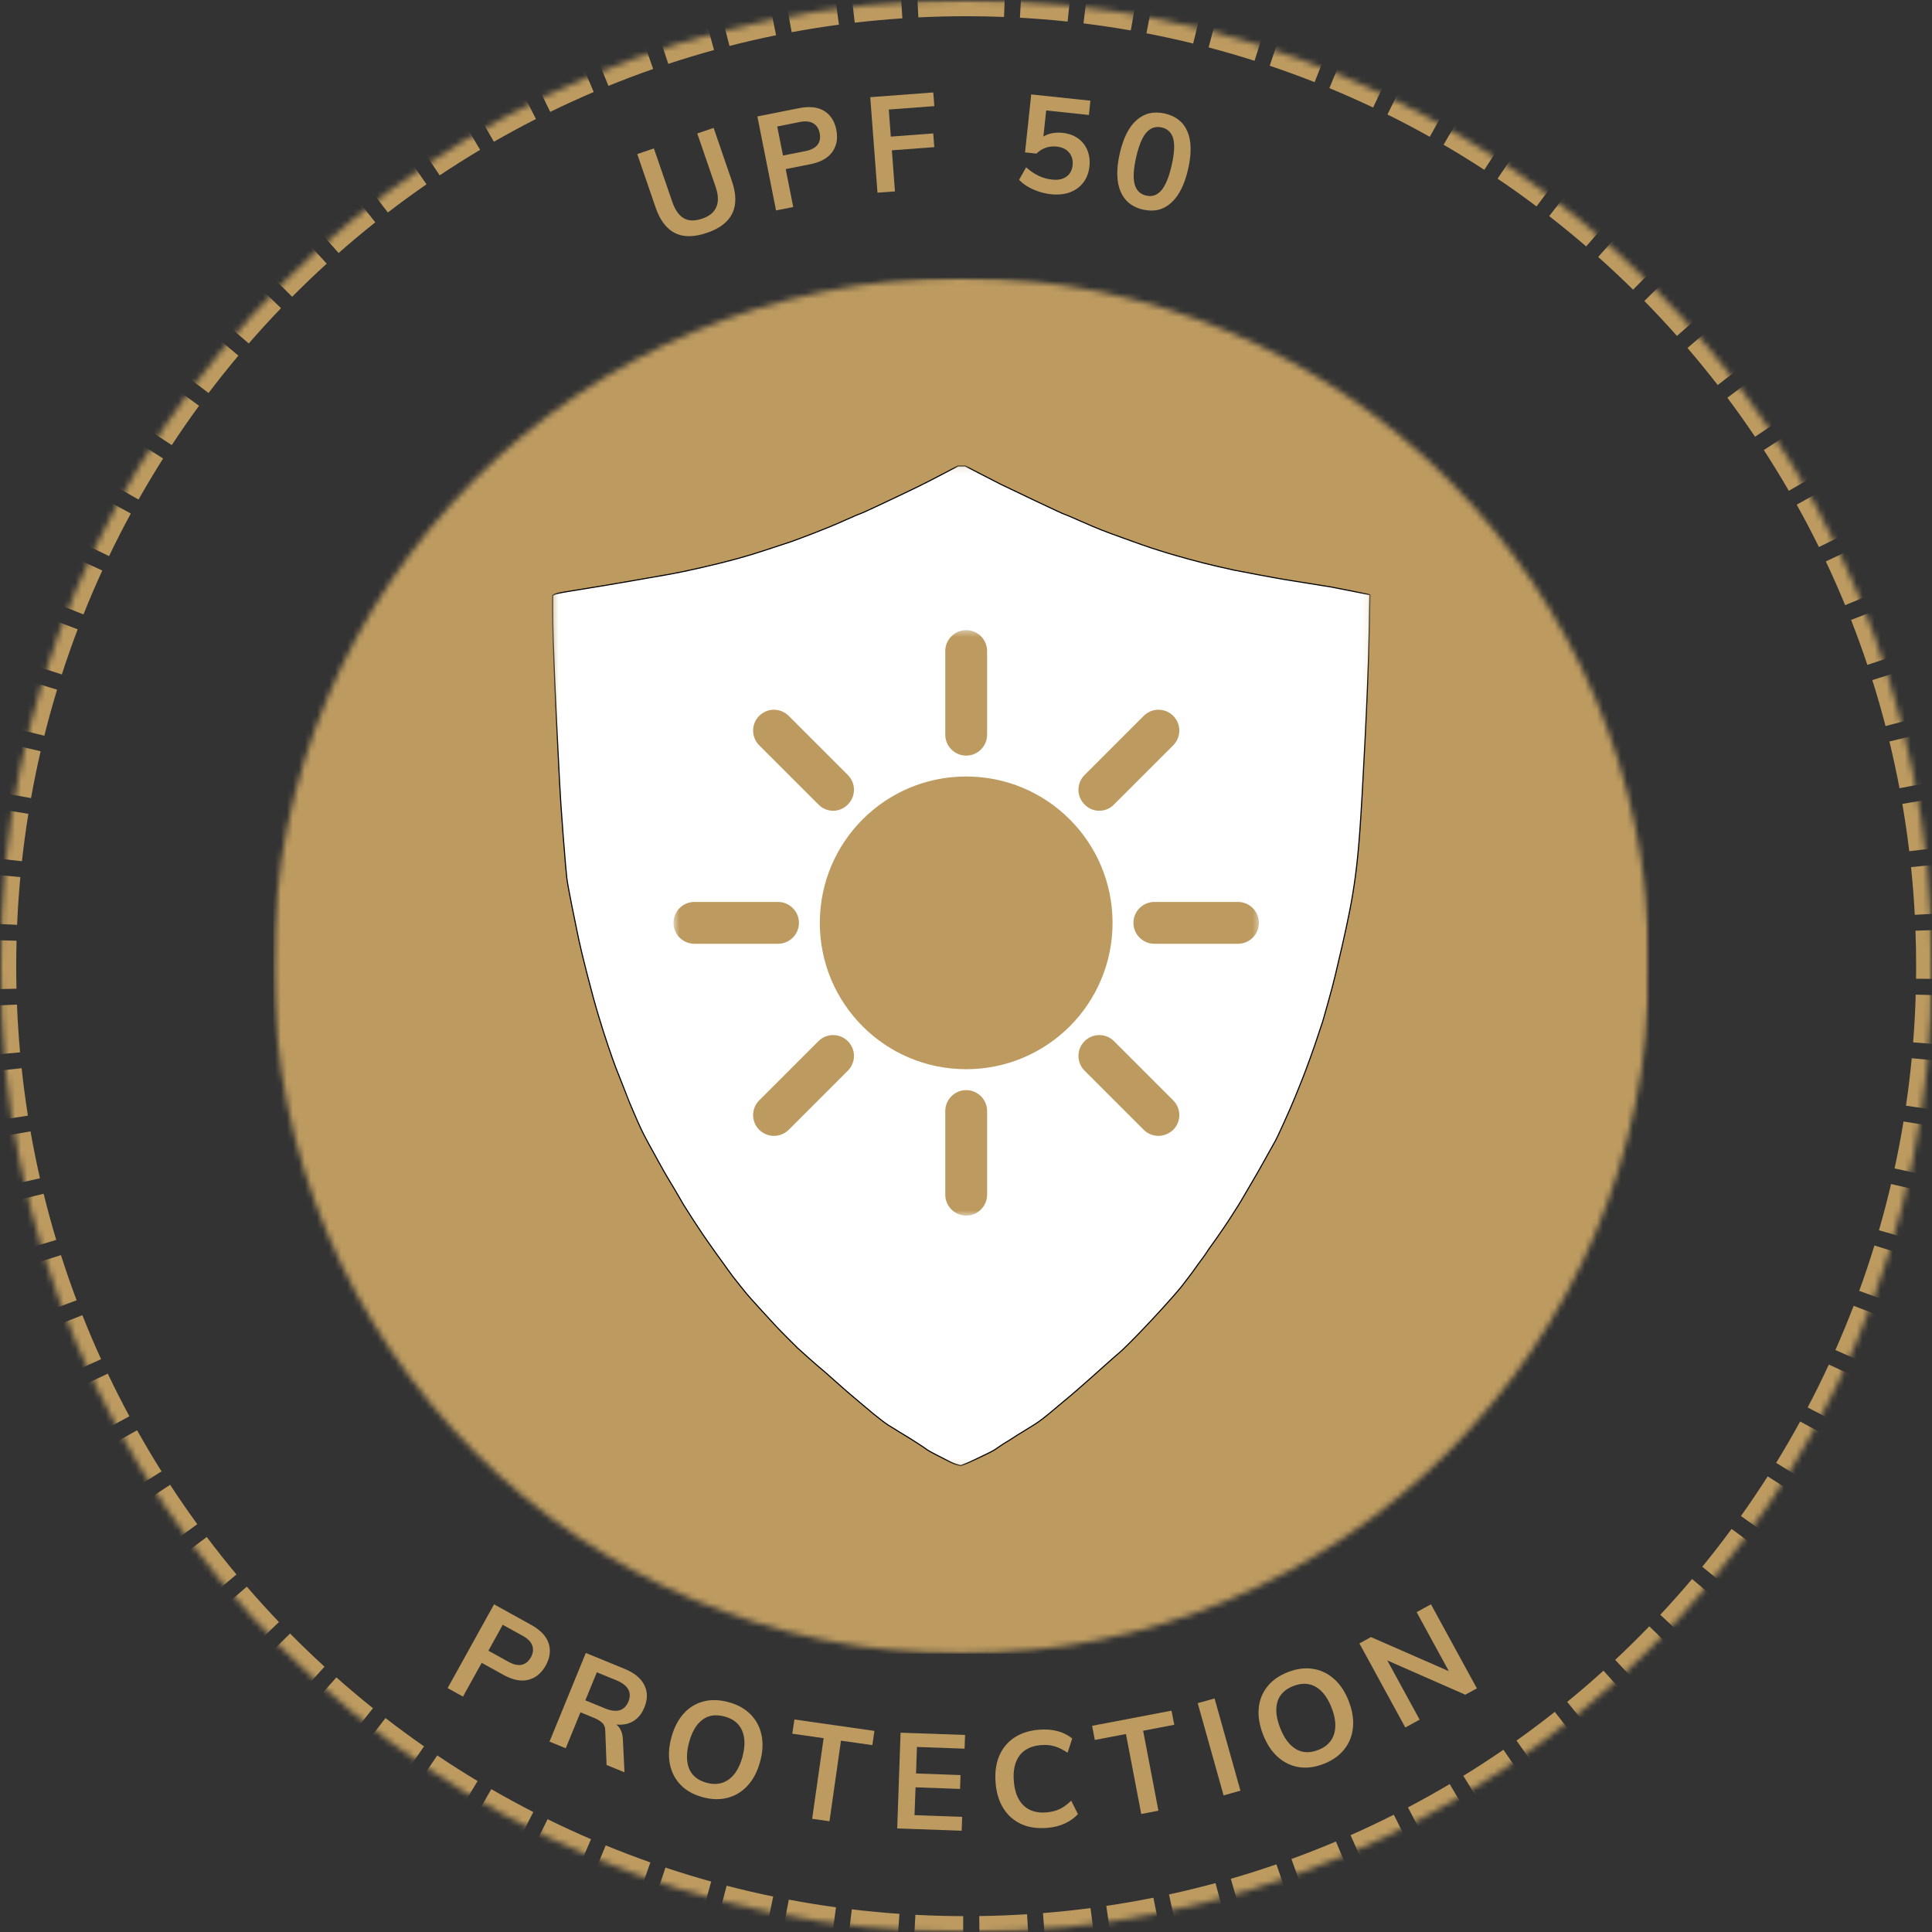 <svg xmlns="http://www.w3.org/2000/svg" fill="none" viewBox="0 0 320 320" height="320" width="320">
<rect x="0" y="0" width="320" height="320" fill="#333333" stroke="none"/>
<mask height="320" width="320" y="0" x="0" maskUnits="userSpaceOnUse" style="mask-type:luminance" id="mask0_57_101">
<path fill="white" d="M0 0H320V320H0V0Z"></path>
</mask>
<g mask="url(#mask0_57_101)">
<mask height="321" width="321" y="0" x="0" maskUnits="userSpaceOnUse" style="mask-type:luminance" id="mask1_57_101">
<path fill="white" d="M160.03 0C71.649 0 0 71.649 0 160.03C0 248.413 71.649 320.06 160.03 320.06C248.413 320.06 320.06 248.413 320.06 160.03C320.06 71.649 248.413 0 160.03 0Z"></path>
</mask>
<g mask="url(#mask1_57_101)">
<path fill="#BD9B60" d="M149.462 3.036C146.824 3.212 144.194 3.452 141.572 3.757L140.951 -1.578C143.658 -1.894 146.378 -2.144 149.106 -2.324L149.462 3.036ZM138.952 4.085C136.332 4.437 133.724 4.852 131.13 5.334L130.149 0.052C132.833 -0.445 135.529 -0.875 138.239 -1.239L138.952 4.085ZM128.544 5.838C125.955 6.363 123.381 6.955 120.823 7.61L119.49 2.406C122.134 1.727 124.795 1.117 127.475 0.572L128.544 5.838ZM118.267 8.288C115.721 8.987 113.193 9.751 110.685 10.58L109.002 5.478C111.596 4.623 114.21 3.831 116.844 3.108L118.267 8.288ZM108.185 11.427C105.691 12.296 103.221 13.23 100.775 14.225L98.75 9.249C101.28 8.22 103.836 7.255 106.414 6.355L108.185 11.427ZM98.339 15.24C95.911 16.275 93.508 17.372 91.134 18.532L88.778 13.703C91.234 12.506 93.718 11.371 96.23 10.298L98.339 15.24ZM88.768 19.71C86.416 20.908 84.092 22.165 81.802 23.48L79.126 18.821C81.496 17.46 83.898 16.161 86.332 14.922L88.768 19.71ZM79.524 24.814C77.255 26.167 75.023 27.576 72.825 29.043L69.844 24.575C72.118 23.058 74.426 21.601 76.77 20.2L79.524 24.814ZM70.641 30.528C68.469 32.029 66.334 33.585 64.24 35.196L60.967 30.936C63.133 29.271 65.339 27.662 67.585 26.109L70.641 30.528ZM62.158 36.823C60.091 38.468 58.065 40.162 56.083 41.909L52.531 37.878C54.582 36.071 56.676 34.319 58.814 32.618L62.158 36.823ZM54.114 43.673C52.16 45.452 50.253 47.279 48.391 49.153L44.58 45.368C46.504 43.43 48.477 41.541 50.497 39.7L54.114 43.673ZM46.546 51.041C44.714 52.948 42.933 54.898 41.2 56.893L37.146 53.37C38.936 51.307 40.779 49.291 42.671 47.32L46.546 51.041ZM39.484 58.903C37.785 60.926 36.136 62.99 34.542 65.096L30.259 61.851C31.91 59.675 33.612 57.54 35.371 55.448L39.484 58.903ZM32.965 67.215C31.404 69.347 29.899 71.515 28.449 73.723L23.96 70.772C25.459 68.49 27.016 66.247 28.628 64.041L32.965 67.215ZM27.016 75.942C25.603 78.174 24.246 80.438 22.947 82.738L18.271 80.094C19.614 77.718 21.017 75.374 22.479 73.066L27.016 75.942ZM21.666 85.05C20.405 87.372 19.204 89.722 18.063 92.105L13.219 89.782C14.398 87.32 15.641 84.888 16.946 82.486L21.666 85.05ZM16.942 94.493C15.841 96.893 14.802 99.321 13.822 101.773L8.832 99.782C9.845 97.246 10.921 94.737 12.06 92.252L16.942 94.493ZM12.865 104.235C11.928 106.705 11.055 109.197 10.243 111.709L5.131 110.062C5.969 107.462 6.874 104.884 7.843 102.328L12.865 104.235ZM9.456 114.231C8.686 116.757 7.985 119.301 7.345 121.865L2.134 120.566C2.793 117.914 3.521 115.282 4.316 112.668L9.456 114.231ZM6.73 124.429C6.134 127.001 5.605 129.587 5.141 132.189L-0.147 131.245C0.333 128.553 0.881 125.88 1.496 123.218L6.73 124.429ZM4.698 134.796C4.278 137.4 3.924 140.018 3.634 142.646L-1.705 142.059C-1.406 139.341 -1.04 136.635 -0.604 133.941L4.698 134.796ZM3.369 145.272C3.125 147.9 2.945 150.534 2.833 153.178L-2.535 152.948C-2.417 150.216 -2.233 147.492 -1.981 144.774L3.369 145.272ZM2.741 155.812C2.703 157.217 2.685 158.623 2.685 160.03C2.685 161.275 2.699 162.518 2.729 163.759L-2.641 163.885C-2.671 162.602 -2.687 161.317 -2.687 160.03C-2.687 158.575 -2.667 157.123 -2.629 155.672L2.741 155.812ZM2.811 166.397C2.917 169.041 3.089 171.675 3.325 174.303L-2.025 174.784C-2.271 172.067 -2.447 169.343 -2.555 166.611L2.811 166.397ZM3.582 176.929C3.862 179.557 4.21 182.175 4.622 184.782L-0.684 185.62C-1.112 182.924 -1.47 180.216 -1.759 177.498L3.582 176.929ZM5.055 187.39C5.513 189.994 6.035 192.582 6.62 195.156L1.382 196.349C0.777 193.687 0.237 191.011 -0.234 188.32L5.055 187.39ZM7.228 197.724C7.859 200.288 8.554 202.836 9.314 205.364L4.17 206.909C3.383 204.293 2.665 201.659 2.012 199.005L7.228 197.724ZM10.095 207.886C10.897 210.402 11.762 212.896 12.691 215.368L7.663 217.258C6.702 214.701 5.807 212.121 4.977 209.517L10.095 207.886ZM13.642 217.834C14.612 220.29 15.645 222.72 16.74 225.124L11.85 227.35C10.719 224.862 9.65 222.348 8.646 219.808L13.642 217.834ZM17.851 227.516C18.986 229.902 20.179 232.257 21.434 234.583L16.704 237.131C15.409 234.727 14.174 232.29 13.001 229.824L17.851 227.516ZM22.707 236.897C23.998 239.201 25.347 241.469 26.756 243.707L22.21 246.567C20.753 244.255 19.358 241.907 18.021 239.527L22.707 236.897ZM28.181 245.93C29.624 248.142 31.122 250.316 32.677 252.452L28.331 255.612C26.724 253.402 25.175 251.153 23.682 248.867L28.181 245.93ZM34.246 254.575C35.835 256.685 37.475 258.755 39.17 260.784L35.045 264.225C33.295 262.129 31.598 259.988 29.955 257.806L34.246 254.575ZM40.881 262.798C42.607 264.798 44.382 266.755 46.206 268.665L42.322 272.374C40.435 270.4 38.598 268.378 36.814 266.309L40.881 262.798ZM48.047 270.562C49.903 272.442 51.806 274.275 53.752 276.059L50.123 280.02C48.109 278.174 46.142 276.279 44.224 274.335L48.047 270.562ZM55.715 277.828C57.693 279.581 59.714 281.283 61.776 282.934L58.419 287.129C56.286 285.42 54.198 283.661 52.152 281.849L55.715 277.828ZM63.852 284.567C65.943 286.183 68.071 287.746 70.237 289.255L67.17 293.663C64.927 292.105 62.727 290.488 60.565 288.817L63.852 284.567ZM72.419 290.748C74.612 292.221 76.842 293.637 79.104 294.996L76.338 299.601C73.996 298.194 71.692 296.729 69.424 295.206L72.419 290.748ZM81.378 296.337C83.664 297.66 85.984 298.923 88.333 300.128L85.883 304.908C83.453 303.661 81.055 302.354 78.688 300.988L81.378 296.337ZM90.695 301.315C93.065 302.48 95.463 303.585 97.889 304.629L95.765 309.563C93.257 308.484 90.777 307.34 88.325 306.135L90.695 301.315ZM100.323 305.652C102.765 306.655 105.233 307.594 107.723 308.472L105.939 313.539C103.363 312.63 100.811 311.659 98.283 310.622L100.323 305.652ZM110.221 309.329C112.725 310.164 115.251 310.936 117.795 311.643L116.356 316.819C113.724 316.087 111.112 315.288 108.521 314.425L110.221 309.329ZM120.349 312.33C122.905 312.994 125.477 313.591 128.065 314.127L126.98 319.387C124.302 318.835 121.642 318.216 118.998 317.528L120.349 312.33ZM130.651 314.637C133.243 315.126 135.849 315.552 138.469 315.91L137.739 321.231C135.031 320.862 132.335 320.422 129.654 319.916L130.651 314.637ZM141.086 316.247C143.706 316.561 146.336 316.809 148.974 316.993L148.6 322.35C145.875 322.163 143.157 321.905 140.447 321.579L141.086 316.247ZM151.618 317.155C154.252 317.292 156.892 317.366 159.538 317.374L159.522 322.746C156.786 322.738 154.058 322.662 151.334 322.518L151.618 317.155ZM162.192 317.36C164.837 317.324 167.477 317.225 170.109 317.057L170.447 322.418C167.727 322.59 164.999 322.694 162.264 322.732L162.192 317.36ZM172.745 316.869C175.381 316.657 178.007 316.381 180.623 316.039L181.32 321.365C178.614 321.719 175.899 322.005 173.173 322.223L172.745 316.869ZM183.235 315.676C185.849 315.29 188.451 314.838 191.038 314.321L192.092 319.589C189.414 320.124 186.724 320.59 184.02 320.99L183.235 315.676ZM193.626 313.781C196.208 313.22 198.772 312.592 201.32 311.903L202.727 317.087C200.091 317.802 197.437 318.45 194.768 319.029L193.626 313.781ZM203.864 311.189C206.4 310.454 208.918 309.657 211.414 308.793L213.167 313.871C210.585 314.762 207.983 315.59 205.357 316.349L203.864 311.189ZM213.898 307.912C216.38 307.009 218.836 306.041 221.27 305.012L223.363 309.96C220.845 311.025 218.305 312.025 215.737 312.96L213.898 307.912ZM223.696 303.963C226.11 302.894 228.497 301.763 230.855 300.572L233.277 305.368C230.837 306.599 228.369 307.768 225.873 308.873L223.696 303.963ZM233.201 299.363C235.539 298.132 237.843 296.845 240.117 295.498L242.855 300.118C240.503 301.511 238.121 302.844 235.703 304.115L233.201 299.363ZM242.375 294.133C244.626 292.748 246.84 291.309 249.016 289.812L252.058 294.239C249.807 295.788 247.517 297.276 245.191 298.707L242.375 294.133ZM251.182 288.298C253.333 286.767 255.445 285.182 257.517 283.543L260.849 287.758C258.706 289.451 256.522 291.089 254.298 292.674L251.182 288.298ZM259.576 281.889C261.622 280.214 263.624 278.492 265.585 276.717L269.188 280.7C267.162 282.534 265.091 284.317 262.977 286.045L259.576 281.889ZM267.527 274.928C269.456 273.124 271.338 271.271 273.175 269.371L277.038 273.104C275.139 275.068 273.193 276.985 271.198 278.851L267.527 274.928ZM274.995 267.456C276.8 265.526 278.554 263.551 280.261 261.533L284.364 265C282.599 267.089 280.785 269.129 278.918 271.125L274.995 267.456ZM281.95 259.501C283.62 257.454 285.239 255.368 286.806 253.242L291.13 256.427C289.512 258.625 287.837 260.784 286.11 262.9L281.95 259.501ZM288.355 251.103C289.885 248.949 291.36 246.759 292.781 244.533L297.309 247.422C295.841 249.725 294.316 251.989 292.731 254.215L288.355 251.103ZM294.184 242.294C295.567 240.042 296.892 237.758 298.159 235.442L302.873 238.02C301.562 240.416 300.191 242.778 298.76 245.106L294.184 242.294ZM299.408 233.116C300.635 230.778 301.804 228.41 302.913 226.013L307.789 228.268C306.642 230.746 305.433 233.196 304.162 235.614L299.408 233.116ZM304.002 223.607C305.069 221.191 306.076 218.749 307.02 216.283L312.038 218.206C311.06 220.756 310.019 223.28 308.914 225.78L304.002 223.607ZM307.945 213.807C308.848 211.325 309.688 208.821 310.463 206.297L315.597 207.876C314.795 210.486 313.926 213.076 312.993 215.644L307.945 213.807ZM311.214 203.771C311.948 201.235 312.615 198.679 313.219 196.107L318.449 197.334C317.825 199.996 317.134 202.638 316.376 205.262L311.214 203.771ZM313.8 193.531C314.36 190.952 314.853 188.358 315.283 185.75L320.583 186.621C320.139 189.319 319.63 192.001 319.05 194.669L313.8 193.531ZM315.689 183.138C316.074 180.528 316.392 177.906 316.646 175.274L321.992 175.788C321.73 178.509 321.402 181.219 321.005 183.919L315.689 183.138ZM316.876 172.648C317.084 170.02 317.228 167.382 317.305 164.739L322.675 164.894C322.593 167.628 322.445 170.356 322.23 173.074L316.876 172.648ZM317.361 162.111L317.373 160.014C317.373 158.062 317.337 156.109 317.266 154.153L322.633 153.955C322.709 155.978 322.745 158.008 322.745 160.048L322.731 162.147L317.361 162.111ZM317.148 151.521C317.008 148.879 316.8 146.245 316.528 143.621L321.872 143.068C322.154 145.782 322.365 148.503 322.511 151.233L317.148 151.521ZM316.234 140.99C315.917 138.366 315.535 135.754 315.087 133.152L320.381 132.241C320.845 134.93 321.24 137.632 321.566 140.346L316.234 140.99ZM314.618 130.554C314.126 127.958 313.568 125.378 312.947 122.812L318.167 121.547C318.81 124.199 319.388 126.869 319.895 129.555L314.618 130.554ZM312.303 120.256C311.638 117.698 310.909 115.162 310.113 112.642L315.235 111.027C316.058 113.631 316.814 116.257 317.501 118.901L312.303 120.256ZM309.296 110.128C308.461 107.624 307.559 105.142 306.596 102.682L311.598 100.724C312.595 103.268 313.526 105.836 314.392 108.426L309.296 110.128ZM305.613 100.232C304.61 97.79 303.544 95.374 302.417 92.986L307.276 90.694C308.441 93.166 309.544 95.664 310.581 98.19L305.613 100.232ZM301.27 90.608C300.103 88.238 298.878 85.9 297.591 83.591L302.285 80.978C303.614 83.366 304.881 85.784 306.088 88.234L301.27 90.608ZM296.286 81.293C294.963 79.009 293.582 76.759 292.146 74.541L296.652 71.619C298.139 73.911 299.568 76.239 300.935 78.601L296.286 81.293ZM290.691 72.338C289.218 70.146 287.689 67.994 286.106 65.878L290.407 62.66C292.044 64.848 293.624 67.075 295.149 69.341L290.691 72.338ZM284.506 63.775C282.889 61.687 281.22 59.639 279.5 57.634L283.576 54.135C285.355 56.209 287.082 58.326 288.752 60.486L284.506 63.775ZM277.761 55.642C276.009 53.665 274.206 51.735 272.355 49.848L276.19 46.087C278.103 48.038 279.967 50.034 281.78 52.077L277.761 55.642ZM270.491 47.978C268.608 46.123 266.682 44.317 264.71 42.558L268.285 38.55C270.323 40.368 272.315 42.234 274.262 44.153L270.491 47.978ZM262.723 40.816C260.723 39.091 258.678 37.416 256.594 35.794L259.893 31.555C262.05 33.234 264.162 34.964 266.23 36.749L262.723 40.816ZM254.496 34.189C252.383 32.6 250.233 31.067 248.047 29.589L251.054 25.138C253.317 26.667 255.541 28.254 257.723 29.894L254.496 34.189ZM245.847 28.128C243.634 26.685 241.386 25.298 239.104 23.969L241.808 19.329C244.168 20.702 246.492 22.135 248.78 23.627L245.847 28.128ZM236.812 22.66C234.506 21.367 232.17 20.136 229.803 18.963L232.19 14.151C234.636 15.364 237.052 16.637 239.436 17.974L236.812 22.66ZM227.427 17.81C225.041 16.677 222.627 15.606 220.189 14.597L222.244 9.633C224.768 10.678 227.264 11.787 229.732 12.958L227.427 17.81ZM217.743 13.607C215.285 12.638 212.805 11.731 210.303 10.888L212.018 5.798C214.608 6.671 217.172 7.608 219.714 8.609L217.743 13.607ZM207.791 10.066C205.275 9.265 202.739 8.527 200.185 7.856L201.552 2.662C204.194 3.356 206.816 4.119 209.42 4.946L207.791 10.066ZM197.627 7.207C195.063 6.577 192.483 6.013 189.889 5.516L190.903 0.24C193.586 0.756 196.254 1.339 198.906 1.989L197.627 7.207ZM187.293 5.04C184.694 4.587 182.082 4.197 179.46 3.873L180.115 -1.457C182.829 -1.123 185.529 -0.721 188.219 -0.251L187.293 5.04ZM176.83 3.573C174.206 3.294 171.574 3.082 168.932 2.934L169.232 -2.43C171.962 -2.278 174.684 -2.056 177.395 -1.768L176.83 3.573ZM166.298 2.81C164.212 2.728 162.124 2.686 160.029 2.686C157.383 2.686 154.742 2.752 152.108 2.882L151.84 -2.482C154.564 -2.618 157.293 -2.686 160.029 -2.686C162.194 -2.686 164.352 -2.644 166.508 -2.558L166.298 2.81Z"></path>
</g>
</g>
<mask height="228" width="229" y="46" x="45" maskUnits="userSpaceOnUse" style="mask-type:luminance" id="mask2_57_101">
<path fill="white" d="M45.27 46.008H273.183V273.921H45.27V46.008Z"></path>
</mask>
<g mask="url(#mask2_57_101)">
<mask height="228" width="229" y="46" x="45" maskUnits="userSpaceOnUse" style="mask-type:luminance" id="mask3_57_101">
<path fill="white" d="M159.226 46.008C96.291 46.008 45.27 97.027 45.27 159.965C45.27 222.9 96.291 273.921 159.226 273.921C222.164 273.921 273.183 222.9 273.183 159.965C273.183 97.027 222.164 46.008 159.226 46.008Z"></path>
</mask>
<g mask="url(#mask3_57_101)">
<path fill="#BD9B60" d="M45.27 46.008H273.183V273.921H45.27V46.008Z"></path>
</g>
</g>
<mask height="166" width="136" y="77" x="91" maskUnits="userSpaceOnUse" style="mask-type:luminance" id="mask4_57_101">
<path fill="white" d="M91.478 77.156H226.904V242.844H91.478V77.156Z"></path>
</mask>
<g mask="url(#mask4_57_101)">
<path fill="white" d="M159.273 77.18H159.864L162.412 78.499C164.111 79.378 165.234 79.956 165.779 80.229C166.327 80.501 168.185 81.388 171.355 82.891C174.526 84.392 176.165 85.151 176.271 85.167C176.377 85.181 177.218 85.539 178.797 86.236C180.374 86.934 181.589 87.45 182.438 87.783C183.287 88.117 184.516 88.573 186.123 89.148C187.732 89.726 188.749 90.089 189.173 90.241C189.598 90.393 190.13 90.575 190.765 90.787C191.403 90.999 192.222 91.256 193.223 91.56C194.225 91.864 195.5 92.228 197.046 92.653C198.595 93.077 200.096 93.457 201.553 93.79C203.01 94.124 203.949 94.336 204.375 94.428C204.798 94.52 206.149 94.778 208.425 95.201C210.699 95.627 212.126 95.885 212.702 95.975C213.279 96.067 214.69 96.294 216.934 96.658C219.181 97.022 220.318 97.204 220.35 97.204C220.38 97.204 221.471 97.418 223.625 97.841C225.779 98.267 226.865 98.487 226.881 98.501L226.903 98.525L226.767 105.305C226.675 109.826 226.447 115.667 226.083 122.827C225.719 129.987 225.432 134.993 225.218 137.845C225.006 140.699 224.764 143.141 224.49 145.173C224.217 147.206 223.899 149.132 223.535 150.953C223.171 152.773 222.776 154.61 222.352 156.46C221.926 158.311 221.547 159.933 221.213 161.33C220.879 162.725 220.486 164.228 220.03 165.835C219.574 167.443 219.303 168.415 219.211 168.748C219.121 169.082 218.983 169.508 218.801 170.023C218.619 170.539 218.407 171.176 218.164 171.934C217.922 172.693 217.542 173.784 217.026 175.211C216.511 176.636 216.085 177.775 215.751 178.625C215.418 179.474 215.008 180.491 214.522 181.674C214.039 182.857 213.415 184.284 212.658 185.953C211.899 187.621 211.443 188.591 211.291 188.864C211.141 189.138 210.586 190.131 209.63 191.846C208.675 193.561 208.1 194.576 207.902 194.896C207.704 195.213 207.234 196.017 206.491 197.308C205.747 198.597 205.262 199.416 205.034 199.764C204.806 200.113 204.458 200.659 203.987 201.402C203.517 202.146 203.138 202.723 202.85 203.133C202.562 203.543 202.228 204.028 201.849 204.59C201.469 205.149 201.105 205.667 200.755 206.137C200.408 206.606 200.134 207.002 199.936 207.32C199.74 207.637 199.45 208.047 199.073 208.549C198.693 209.048 198.329 209.55 197.98 210.049C197.63 210.551 197.252 211.067 196.843 211.598C196.433 212.128 196.083 212.583 195.795 212.963C195.508 213.343 194.892 214.062 193.953 215.125C193.012 216.186 191.905 217.4 190.63 218.766C189.355 220.131 188.233 221.298 187.262 222.27C186.291 223.241 185.646 223.856 185.328 224.114C185.008 224.372 184.267 225.023 183.098 226.071C181.928 227.118 181.217 227.753 180.959 227.981C180.701 228.209 180.064 228.77 179.047 229.666C178.03 230.561 177.362 231.137 177.044 231.394C176.727 231.652 176.361 231.956 175.951 232.306C175.544 232.653 174.974 233.133 174.245 233.738C173.517 234.346 172.964 234.794 172.584 235.081C172.204 235.369 171.841 235.627 171.493 235.855C171.143 236.083 170.506 236.478 169.58 237.038C168.655 237.599 168.048 237.979 167.76 238.177C167.472 238.373 167.146 238.579 166.783 238.79C166.417 239.002 166.039 239.246 165.644 239.52C165.25 239.792 164.962 239.989 164.778 240.111C164.596 240.231 164.203 240.445 163.595 240.747C162.99 241.051 162.26 241.4 161.411 241.794C160.562 242.19 159.97 242.447 159.636 242.567L159.135 242.751L158.589 242.613C158.225 242.523 157.832 242.372 157.406 242.158C156.982 241.946 156.269 241.582 155.268 241.067C154.267 240.551 153.689 240.231 153.537 240.111C153.385 239.989 153 239.724 152.378 239.314C151.755 238.904 151.285 238.601 150.967 238.405C150.648 238.207 150.026 237.827 149.101 237.266C148.175 236.704 147.538 236.31 147.188 236.083C146.841 235.855 146.477 235.597 146.097 235.309C145.717 235.021 145.286 234.68 144.8 234.286C144.315 233.89 143.669 233.353 142.866 232.669C142.06 231.986 141.363 231.394 140.771 230.895C140.18 230.393 139.315 229.636 138.177 228.619C137.04 227.603 136.311 226.966 135.993 226.708C135.673 226.45 134.976 225.843 133.899 224.888C132.822 223.93 132.222 223.393 132.102 223.271C131.98 223.151 131.441 222.611 130.486 221.656C129.53 220.701 128.863 220.017 128.483 219.608C128.104 219.198 127.27 218.289 125.981 216.878C124.69 215.467 123.917 214.602 123.659 214.282C123.401 213.964 123.022 213.495 122.522 212.871C122.02 212.25 121.627 211.75 121.339 211.37C121.049 210.991 120.761 210.597 120.474 210.187C120.186 209.778 119.882 209.352 119.562 208.912C119.245 208.473 118.957 208.079 118.699 207.729C118.441 207.38 118.221 207.07 118.04 206.796C117.856 206.522 117.606 206.166 117.288 205.727C116.968 205.287 116.697 204.892 116.469 204.544C116.241 204.194 115.937 203.738 115.558 203.179C115.18 202.617 114.89 202.178 114.694 201.858C114.496 201.54 114.179 201.039 113.737 200.357C113.297 199.674 113.01 199.204 112.874 198.946C112.736 198.686 112.358 198.035 111.735 196.988C111.113 195.941 110.703 195.259 110.506 194.939C110.31 194.622 109.816 193.75 109.027 192.324C108.239 190.897 107.646 189.82 107.252 189.092C106.859 188.365 106.509 187.681 106.205 187.044C105.901 186.406 105.478 185.451 104.932 184.176C104.385 182.903 104.113 182.25 104.113 182.22C104.113 182.19 103.839 181.492 103.293 180.125C102.746 178.76 102.322 177.683 102.018 176.896C101.715 176.107 101.291 174.908 100.743 173.299C100.198 171.692 99.652 169.977 99.107 168.157C98.559 166.336 97.954 164.122 97.286 161.512C96.619 158.902 96.147 156.962 95.875 155.687C95.602 154.412 95.222 152.561 94.736 150.133C94.251 147.707 93.963 146.115 93.873 145.355C93.781 144.598 93.583 142.276 93.279 138.393C92.978 134.508 92.78 131.58 92.688 129.608C92.598 127.635 92.492 125.543 92.37 123.329C92.248 121.113 92.082 117.487 91.868 112.451C91.657 107.413 91.551 103.848 91.551 101.756V98.615L91.847 98.457C92.044 98.349 92.582 98.221 93.463 98.069C94.343 97.917 95.556 97.719 97.104 97.477C98.651 97.234 101.001 96.84 104.157 96.294C107.312 95.747 109.574 95.353 110.939 95.111C112.304 94.868 114.109 94.488 116.355 93.972C118.599 93.457 120.542 92.971 122.18 92.517C123.819 92.062 125.23 91.636 126.413 91.242C127.596 90.847 128.521 90.545 129.189 90.331C129.856 90.119 130.494 89.907 131.101 89.696C131.707 89.482 132.922 89.028 134.742 88.329C136.563 87.631 138.269 86.926 139.862 86.213C141.455 85.501 142.304 85.135 142.41 85.121C142.516 85.105 143.283 84.764 144.708 84.096C146.135 83.429 147.424 82.823 148.577 82.276C149.73 81.73 150.867 81.184 151.99 80.639C153.114 80.091 154.508 79.378 156.177 78.499L158.681 77.18H159.273Z" clip-rule="evenodd" fill-rule="evenodd"></path>
</g>
<mask height="166" width="136" y="77" x="91" maskUnits="userSpaceOnUse" style="mask-type:luminance" id="mask5_57_101">
<path fill="white" d="M91.461 77.086H226.905V242.841H91.461V77.086Z"></path>
</mask>
<g mask="url(#mask5_57_101)">
<path stroke-width="0.182" stroke="black" d="M159.273 77.178H159.864L162.412 78.497C164.111 79.376 165.234 79.954 165.779 80.227C166.327 80.499 168.186 81.386 171.355 82.889C174.526 84.39 176.165 85.149 176.271 85.165C176.377 85.179 177.218 85.537 178.797 86.234C180.374 86.932 181.589 87.448 182.438 87.781C183.287 88.115 184.516 88.571 186.123 89.146C187.732 89.724 188.749 90.087 189.173 90.239C189.598 90.391 190.13 90.573 190.765 90.785C191.403 90.997 192.222 91.254 193.223 91.558C194.225 91.862 195.5 92.226 197.046 92.651C198.595 93.075 200.096 93.455 201.553 93.788C203.01 94.122 203.949 94.334 204.375 94.426C204.798 94.518 206.149 94.776 208.425 95.199C210.7 95.625 212.126 95.883 212.702 95.973C213.279 96.065 214.69 96.293 216.935 96.656C219.181 97.02 220.318 97.202 220.35 97.202C220.38 97.202 221.471 97.416 223.625 97.839C225.779 98.265 226.865 98.485 226.881 98.499L226.903 98.523L226.767 105.303C226.675 109.824 226.447 115.665 226.083 122.825C225.72 129.986 225.432 134.992 225.218 137.843C225.006 140.697 224.764 143.139 224.49 145.171C224.217 147.204 223.899 149.13 223.535 150.951C223.172 152.771 222.776 154.608 222.352 156.458C221.927 158.309 221.547 159.932 221.213 161.328C220.879 162.723 220.486 164.226 220.03 165.833C219.574 167.442 219.303 168.413 219.211 168.747C219.121 169.08 218.983 169.506 218.801 170.022C218.619 170.537 218.407 171.175 218.164 171.932C217.922 172.691 217.542 173.782 217.026 175.209C216.511 176.634 216.085 177.773 215.751 178.623C215.418 179.472 215.008 180.489 214.522 181.672C214.039 182.855 213.415 184.282 212.658 185.951C211.899 187.619 211.443 188.589 211.291 188.862C211.141 189.136 210.586 190.129 209.63 191.844C208.675 193.559 208.1 194.574 207.902 194.894C207.704 195.211 207.234 196.015 206.491 197.306C205.747 198.595 205.262 199.414 205.034 199.762C204.806 200.111 204.458 200.657 203.987 201.4C203.517 202.144 203.138 202.721 202.85 203.131C202.562 203.541 202.228 204.026 201.849 204.588C201.469 205.147 201.105 205.665 200.755 206.135C200.408 206.604 200.134 207 199.936 207.318C199.74 207.635 199.451 208.045 199.073 208.547C198.693 209.046 198.329 209.548 197.98 210.048C197.63 210.549 197.252 211.065 196.843 211.596C196.433 212.126 196.083 212.581 195.795 212.961C195.508 213.341 194.892 214.06 193.953 215.123C193.012 216.185 191.905 217.398 190.63 218.765C189.355 220.129 188.233 221.297 187.262 222.268C186.291 223.239 185.646 223.854 185.328 224.112C185.008 224.37 184.267 225.022 183.098 226.069C181.929 227.116 181.217 227.751 180.959 227.979C180.702 228.207 180.064 228.769 179.047 229.664C178.03 230.559 177.362 231.135 177.044 231.392C176.727 231.65 176.361 231.954 175.951 232.304C175.544 232.651 174.974 233.131 174.245 233.737C173.517 234.344 172.964 234.792 172.584 235.079C172.204 235.367 171.841 235.625 171.493 235.853C171.143 236.081 170.506 236.476 169.58 237.036C168.655 237.597 168.048 237.977 167.76 238.175C167.472 238.371 167.146 238.577 166.783 238.789C166.417 239 166.039 239.244 165.644 239.518C165.25 239.79 164.962 239.988 164.778 240.109C164.596 240.229 164.203 240.443 163.595 240.745C162.99 241.049 162.26 241.398 161.411 241.792C160.562 242.188 159.97 242.446 159.636 242.566L159.135 242.749L158.589 242.611C158.225 242.522 157.832 242.37 157.406 242.156C156.982 241.944 156.269 241.58 155.268 241.065C154.267 240.549 153.689 240.229 153.537 240.109C153.385 239.988 153 239.722 152.378 239.312C151.755 238.902 151.285 238.599 150.967 238.403C150.648 238.205 150.026 237.825 149.101 237.264C148.176 236.702 147.538 236.309 147.188 236.081C146.841 235.853 146.477 235.595 146.097 235.307C145.717 235.02 145.286 234.678 144.8 234.284C144.315 233.888 143.669 233.351 142.866 232.667C142.06 231.984 141.363 231.392 140.771 230.893C140.18 230.391 139.315 229.634 138.178 228.617C137.04 227.601 136.311 226.964 135.993 226.706C135.674 226.448 134.976 225.841 133.899 224.886C132.822 223.928 132.222 223.391 132.102 223.269C131.98 223.149 131.441 222.609 130.486 221.654C129.53 220.699 128.863 220.016 128.483 219.606C128.104 219.196 127.27 218.287 125.981 216.876C124.69 215.465 123.917 214.6 123.659 214.28C123.401 213.962 123.022 213.493 122.522 212.869C122.02 212.248 121.627 211.748 121.339 211.368C121.049 210.989 120.761 210.595 120.474 210.185C120.186 209.776 119.882 209.35 119.562 208.91C119.245 208.471 118.957 208.077 118.699 207.727C118.441 207.378 118.221 207.068 118.04 206.794C117.856 206.52 117.606 206.165 117.288 205.725C116.968 205.285 116.697 204.89 116.469 204.542C116.241 204.192 115.937 203.737 115.558 203.177C115.18 202.615 114.89 202.176 114.694 201.856C114.496 201.538 114.179 201.037 113.737 200.355C113.297 199.672 113.01 199.202 112.874 198.944C112.736 198.685 112.358 198.033 111.735 196.986C111.113 195.939 110.703 195.257 110.506 194.938C110.31 194.62 109.816 193.749 109.027 192.322C108.239 190.895 107.646 189.818 107.252 189.09C106.859 188.363 106.509 187.679 106.205 187.042C105.901 186.404 105.478 185.449 104.932 184.174C104.385 182.901 104.113 182.248 104.113 182.218C104.113 182.188 103.839 181.49 103.293 180.123C102.746 178.759 102.322 177.681 102.018 176.894C101.715 176.105 101.291 174.906 100.743 173.297C100.198 171.69 99.652 169.976 99.107 168.155C98.559 166.334 97.954 164.12 97.286 161.51C96.619 158.9 96.147 156.96 95.875 155.685C95.602 154.41 95.222 152.559 94.736 150.131C94.251 147.705 93.963 146.113 93.873 145.353C93.781 144.596 93.583 142.274 93.279 138.391C92.978 134.506 92.78 131.578 92.688 129.606C92.598 127.633 92.492 125.541 92.37 123.327C92.248 121.111 92.082 117.486 91.868 112.45C91.657 107.412 91.551 103.846 91.551 101.754V98.613L91.847 98.455C92.044 98.347 92.582 98.219 93.463 98.067C94.343 97.915 95.556 97.717 97.104 97.475C98.651 97.232 101.001 96.838 104.157 96.293C107.312 95.745 109.574 95.351 110.939 95.109C112.304 94.866 114.109 94.486 116.355 93.97C118.599 93.455 120.542 92.969 122.18 92.516C123.819 92.06 125.23 91.634 126.413 91.24C127.596 90.845 128.521 90.543 129.189 90.329C129.856 90.117 130.494 89.906 131.101 89.694C131.707 89.48 132.922 89.026 134.742 88.327C136.563 87.629 138.269 86.924 139.862 86.21C141.455 85.499 142.304 85.133 142.41 85.119C142.516 85.103 143.283 84.762 144.708 84.094C146.135 83.427 147.424 82.821 148.577 82.274C149.73 81.728 150.867 81.183 151.99 80.637C153.114 80.089 154.508 79.376 156.177 78.497L158.681 77.178H159.273Z"></path>
</g>
<mask height="98" width="98" y="104" x="111" maskUnits="userSpaceOnUse" style="mask-type:luminance" id="mask6_57_101">
<path fill="white" d="M111.545 104.371H208.619V201.445H111.545V104.371Z"></path>
</mask>
<g mask="url(#mask6_57_101)">
<path fill="#BD9B60" d="M140.432 128.366L130.632 118.566C129.281 117.215 127.102 117.215 125.751 118.566C124.401 119.917 124.401 122.095 125.751 123.448L135.552 133.246C136.209 133.939 137.108 134.287 138.008 134.287C138.873 134.287 139.772 133.939 140.432 133.246C141.783 131.903 141.783 129.717 140.432 128.366ZM128.867 149.389H115.014C113.106 149.389 111.549 150.946 111.549 152.854C111.549 154.761 113.106 156.318 115.014 156.318H128.867C130.773 156.318 132.332 154.761 132.332 152.854C132.332 150.946 130.767 149.389 128.867 149.389ZM140.432 172.453C139.081 171.102 136.903 171.102 135.552 172.453L125.751 182.253C124.401 183.604 124.401 185.784 125.751 187.135C126.443 187.794 127.308 188.136 128.208 188.136C129.073 188.136 129.972 187.786 130.632 187.135L140.432 177.335C141.783 175.99 141.783 173.806 140.432 172.453ZM160.032 180.56C158.124 180.56 156.567 182.117 156.567 184.025V197.878C156.567 199.785 158.124 201.344 160.032 201.344C161.939 201.344 163.497 199.785 163.497 197.878V184.025C163.497 182.117 161.939 180.56 160.032 180.56ZM194.319 182.253L184.518 172.453C183.168 171.102 180.989 171.102 179.638 172.453C178.287 173.806 178.287 175.984 179.638 177.335L189.439 187.135C190.098 187.794 190.995 188.136 191.863 188.136C192.76 188.136 193.627 187.786 194.319 187.135C195.67 185.79 195.67 183.604 194.319 182.253ZM205.05 149.389H191.197C189.289 149.389 187.732 150.946 187.732 152.854C187.732 154.761 189.289 156.318 191.197 156.318H205.05C206.956 156.318 208.515 154.761 208.515 152.854C208.515 150.946 206.956 149.389 205.05 149.389ZM194.319 118.566C192.968 117.215 190.789 117.215 189.439 118.566L179.638 128.366C178.287 129.717 178.287 131.895 179.638 133.246C180.298 133.939 181.195 134.287 182.062 134.287C182.96 134.287 183.865 133.939 184.518 133.246L194.319 123.448C195.67 122.103 195.67 119.917 194.319 118.566ZM160.032 104.371C158.124 104.371 156.567 105.928 156.567 107.836V121.689C156.567 123.596 158.124 125.154 160.032 125.154C161.939 125.154 163.497 123.596 163.497 121.689V107.836C163.497 105.928 161.939 104.371 160.032 104.371ZM184.273 152.854C184.273 166.254 173.431 177.095 160.032 177.095C146.631 177.095 135.789 166.254 135.789 152.854C135.789 139.453 146.631 128.612 160.032 128.612C173.431 128.612 184.273 139.453 184.273 152.854Z"></path>
</g>
<path fill="#BD9B60" d="M117.127 38.552C114.979 39.293 113.199 39.309 111.788 38.6C110.381 37.886 109.314 36.477 108.59 34.371L105.553 25.522L108.303 24.579L111.34 33.404C111.798 34.743 112.429 35.654 113.235 36.138C114.044 36.617 115.073 36.641 116.32 36.21C117.507 35.806 118.287 35.16 118.654 34.275C119.026 33.386 118.984 32.273 118.526 30.934L115.489 22.109L118.199 21.182L121.236 30.031C121.96 32.137 121.98 33.906 121.292 35.338C120.605 36.767 119.216 37.838 117.127 38.552Z"></path>
<path fill="#BD9B60" d="M128.538 34.853L125.444 19.289L132.351 17.914C134.061 17.575 135.444 17.727 136.499 18.37C137.559 19.015 138.234 20.061 138.522 21.503C138.804 22.932 138.58 24.155 137.85 25.173C137.125 26.186 135.908 26.863 134.197 27.203L130.137 28.01L131.384 34.285L128.538 34.853ZM129.689 25.764L133.422 25.021C134.359 24.835 135.023 24.485 135.412 23.974C135.8 23.462 135.918 22.822 135.764 22.055C135.608 21.294 135.254 20.75 134.701 20.424C134.145 20.095 133.4 20.023 132.463 20.209L128.73 20.952L129.689 25.764Z"></path>
<path fill="#BD9B60" d="M145.34 31.915L144.141 16.096L154.58 15.312L154.756 17.575L147.21 18.142L147.546 22.627L154.572 22.099L154.748 24.369L147.722 24.897L148.233 31.699L145.34 31.915Z"></path>
<path fill="#BD9B60" d="M174.065 32.169C173.377 32.093 172.7 31.946 172.034 31.722C171.373 31.502 170.763 31.228 170.204 30.898C169.648 30.569 169.181 30.193 168.797 29.771L169.964 27.709C170.613 28.3 171.293 28.768 172.002 29.108C172.71 29.45 173.467 29.663 174.272 29.747C175.242 29.855 176.025 29.695 176.623 29.268C177.224 28.842 177.568 28.217 177.654 27.389C177.744 26.554 177.554 25.851 177.086 25.279C176.617 24.709 175.927 24.376 175.016 24.28C174.376 24.212 173.779 24.272 173.225 24.464C172.67 24.651 172.154 24.975 171.675 25.439L169.78 25.239L170.803 15.639L180.603 16.678L180.356 19.044L173.281 18.293L172.746 23.312L172.05 23.241C172.492 22.761 173.051 22.415 173.729 22.201C174.41 21.984 175.156 21.918 175.967 22.002C176.984 22.11 177.842 22.413 178.541 22.913C179.239 23.409 179.756 24.06 180.092 24.863C180.432 25.663 180.549 26.57 180.444 27.581C180.332 28.604 179.998 29.484 179.444 30.219C178.895 30.954 178.159 31.494 177.238 31.842C176.315 32.187 175.258 32.297 174.065 32.169Z"></path>
<path fill="#BD9B60" d="M189.311 34.714C187.499 34.298 186.258 33.287 185.586 31.684C184.919 30.082 184.879 27.997 185.466 25.433C186.052 22.843 186.989 20.989 188.28 19.87C189.569 18.747 191.12 18.391 192.932 18.807C194.759 19.222 196.006 20.214 196.673 21.78C197.339 23.347 197.379 25.418 196.793 27.991C196.206 30.571 195.268 32.44 193.979 33.595C192.695 34.756 191.138 35.13 189.311 34.714ZM189.839 32.396C190.83 32.62 191.669 32.332 192.357 31.533C193.048 30.729 193.62 29.342 194.067 27.376C194.515 25.416 194.597 23.937 194.315 22.939C194.037 21.944 193.404 21.333 192.413 21.109C191.432 20.885 190.592 21.161 189.895 21.932C189.201 22.706 188.632 24.073 188.184 26.033C187.736 27.999 187.653 29.498 187.936 30.525C188.224 31.549 188.858 32.172 189.839 32.396Z"></path>
<path fill="#BD9B60" d="M74.141 279.603L81.831 265.727L87.993 269.14C89.516 269.983 90.474 270.992 90.863 272.169C91.257 273.342 91.099 274.573 90.392 275.862C89.682 277.131 88.721 277.921 87.506 278.229C86.295 278.532 84.928 278.265 83.405 277.421L79.784 275.415L76.683 281.01L74.141 279.603ZM80.895 273.408L84.221 275.247C85.062 275.711 85.795 275.874 86.419 275.735C87.042 275.597 87.546 275.187 87.93 274.504C88.301 273.822 88.381 273.177 88.169 272.569C87.962 271.958 87.436 271.418 86.595 270.954L83.269 269.116L80.895 273.408Z"></path>
<path fill="#BD9B60" d="M91.019 288.466L97.03 273.781L103.441 276.411C105.055 277.067 106.144 277.958 106.71 279.081C107.28 280.206 107.286 281.447 106.726 282.806C106.358 283.713 105.843 284.405 105.183 284.884C104.528 285.36 103.76 285.618 102.881 285.66C102.006 285.698 101.071 285.512 100.075 285.1L100.531 284.82L101.242 285.108C101.822 285.348 102.282 285.716 102.617 286.211C102.953 286.707 103.137 287.326 103.169 288.066L103.433 293.549L100.467 292.334L100.251 286.675C100.255 286.115 100.091 285.68 99.756 285.364C99.424 285.05 98.982 284.778 98.429 284.549L96.142 283.613L93.704 289.569L91.019 288.466ZM96.95 281.631L100.235 282.974C101.178 283.364 101.978 283.462 102.633 283.27C103.289 283.074 103.772 282.59 104.088 281.823C104.396 281.061 104.384 280.388 104.048 279.8C103.716 279.209 103.081 278.719 102.138 278.33L98.852 276.987L96.95 281.631Z"></path>
<path fill="#BD9B60" d="M111.193 287.816C111.625 286.208 112.291 284.895 113.192 283.876C114.091 282.858 115.178 282.177 116.453 281.829C117.726 281.483 119.125 281.515 120.65 281.925C122.157 282.331 123.376 283.002 124.303 283.939C125.234 284.879 125.842 286.016 126.126 287.353C126.413 288.686 126.341 290.148 125.91 291.741C125.478 293.352 124.803 294.667 123.887 295.69C122.97 296.713 121.873 297.401 120.594 297.752C119.319 298.108 117.928 298.084 116.421 297.68C114.896 297.269 113.673 296.593 112.752 295.65C111.835 294.707 111.237 293.564 110.962 292.221C110.684 290.878 110.762 289.411 111.193 287.816ZM114.127 288.608C113.663 290.334 113.667 291.781 114.143 292.948C114.623 294.115 115.594 294.897 117.061 295.29C118.484 295.668 119.709 295.476 120.738 294.715C121.765 293.953 122.512 292.708 122.976 290.982C123.44 289.245 123.418 287.796 122.912 286.633C122.41 285.466 121.443 284.691 120.01 284.307C118.544 283.913 117.313 284.097 116.317 284.859C115.32 285.622 114.591 286.871 114.127 288.608Z"></path>
<path fill="#BD9B60" d="M134.52 301.25L136.422 287.9L131.234 287.157L131.578 284.799L144.831 286.693L144.488 289.051L139.292 288.308L137.389 301.657L134.52 301.25Z"></path>
<path fill="#BD9B60" d="M148.605 302.848L149.165 286.988L159.844 287.364L159.765 289.634L151.875 289.354L151.723 293.743L159.093 294.007L159.013 296.301L151.643 296.037L151.475 300.649L159.365 300.929L159.285 303.223L148.605 302.848Z"></path>
<path fill="#BD9B60" d="M173.386 302.758C171.743 302.886 170.308 302.662 169.077 302.087C167.85 301.511 166.879 300.638 166.16 299.465C165.44 298.294 165.018 296.875 164.897 295.212C164.769 293.55 164.971 292.091 165.504 290.832C166.036 289.569 166.865 288.562 167.99 287.81C169.119 287.059 170.504 286.619 172.147 286.491C173.254 286.407 174.265 286.487 175.176 286.731C176.092 286.977 176.897 287.383 177.59 287.946L176.823 290.312C176.072 289.801 175.36 289.447 174.689 289.249C174.021 289.047 173.274 288.977 172.443 289.041C170.838 289.165 169.647 289.741 168.869 290.768C168.096 291.797 167.778 293.202 167.918 294.98C168.05 296.761 168.578 298.106 169.501 299.017C170.422 299.924 171.685 300.316 173.29 300.192C174.121 300.128 174.851 299.95 175.48 299.657C176.114 299.359 176.761 298.889 177.423 298.25L178.542 300.48C177.944 301.12 177.211 301.639 176.343 302.039C175.48 302.434 174.493 302.674 173.386 302.758Z"></path>
<path fill="#BD9B60" d="M189.026 300.452L186.492 287.207L181.336 288.19L180.889 285.848L194.046 283.338L194.494 285.68L189.338 286.663L191.872 299.909L189.026 300.452Z"></path>
<path fill="#BD9B60" d="M202.665 297.374L198.381 282.098L201.171 281.314L205.455 296.59L202.665 297.374Z"></path>
<path fill="#BD9B60" d="M209.198 287.288C208.597 285.733 208.359 284.281 208.487 282.932C208.611 281.579 209.084 280.386 209.91 279.351C210.731 278.317 211.876 277.516 213.347 276.944C214.802 276.381 216.181 276.205 217.487 276.417C218.792 276.625 219.954 277.184 220.973 278.096C221.99 279.003 222.797 280.226 223.395 281.765C223.996 283.321 224.228 284.782 224.09 286.145C223.956 287.51 223.477 288.711 222.651 289.75C221.83 290.789 220.693 291.593 219.238 292.156C217.767 292.728 216.38 292.904 215.081 292.684C213.786 292.466 212.629 291.898 211.612 290.981C210.601 290.06 209.796 288.829 209.198 287.288ZM212.028 286.193C212.671 287.856 213.531 289.019 214.602 289.678C215.677 290.34 216.924 290.396 218.343 289.846C219.718 289.315 220.591 288.437 220.965 287.216C221.342 285.991 221.209 284.546 220.565 282.884C219.914 281.205 219.042 280.046 217.951 279.406C216.858 278.767 215.621 278.715 214.242 279.247C212.823 279.796 211.936 280.673 211.58 281.877C211.228 283.076 211.376 284.514 212.028 286.193Z"></path>
<path fill="#BD9B60" d="M232.761 286.124L225.159 272.199L227.078 271.152L240.859 277.187L240.339 277.467L234.64 267.02L237.014 265.725L244.616 279.649L242.697 280.697L228.924 274.645L229.428 274.374L235.135 284.829L232.761 286.124Z"></path>
</svg>
